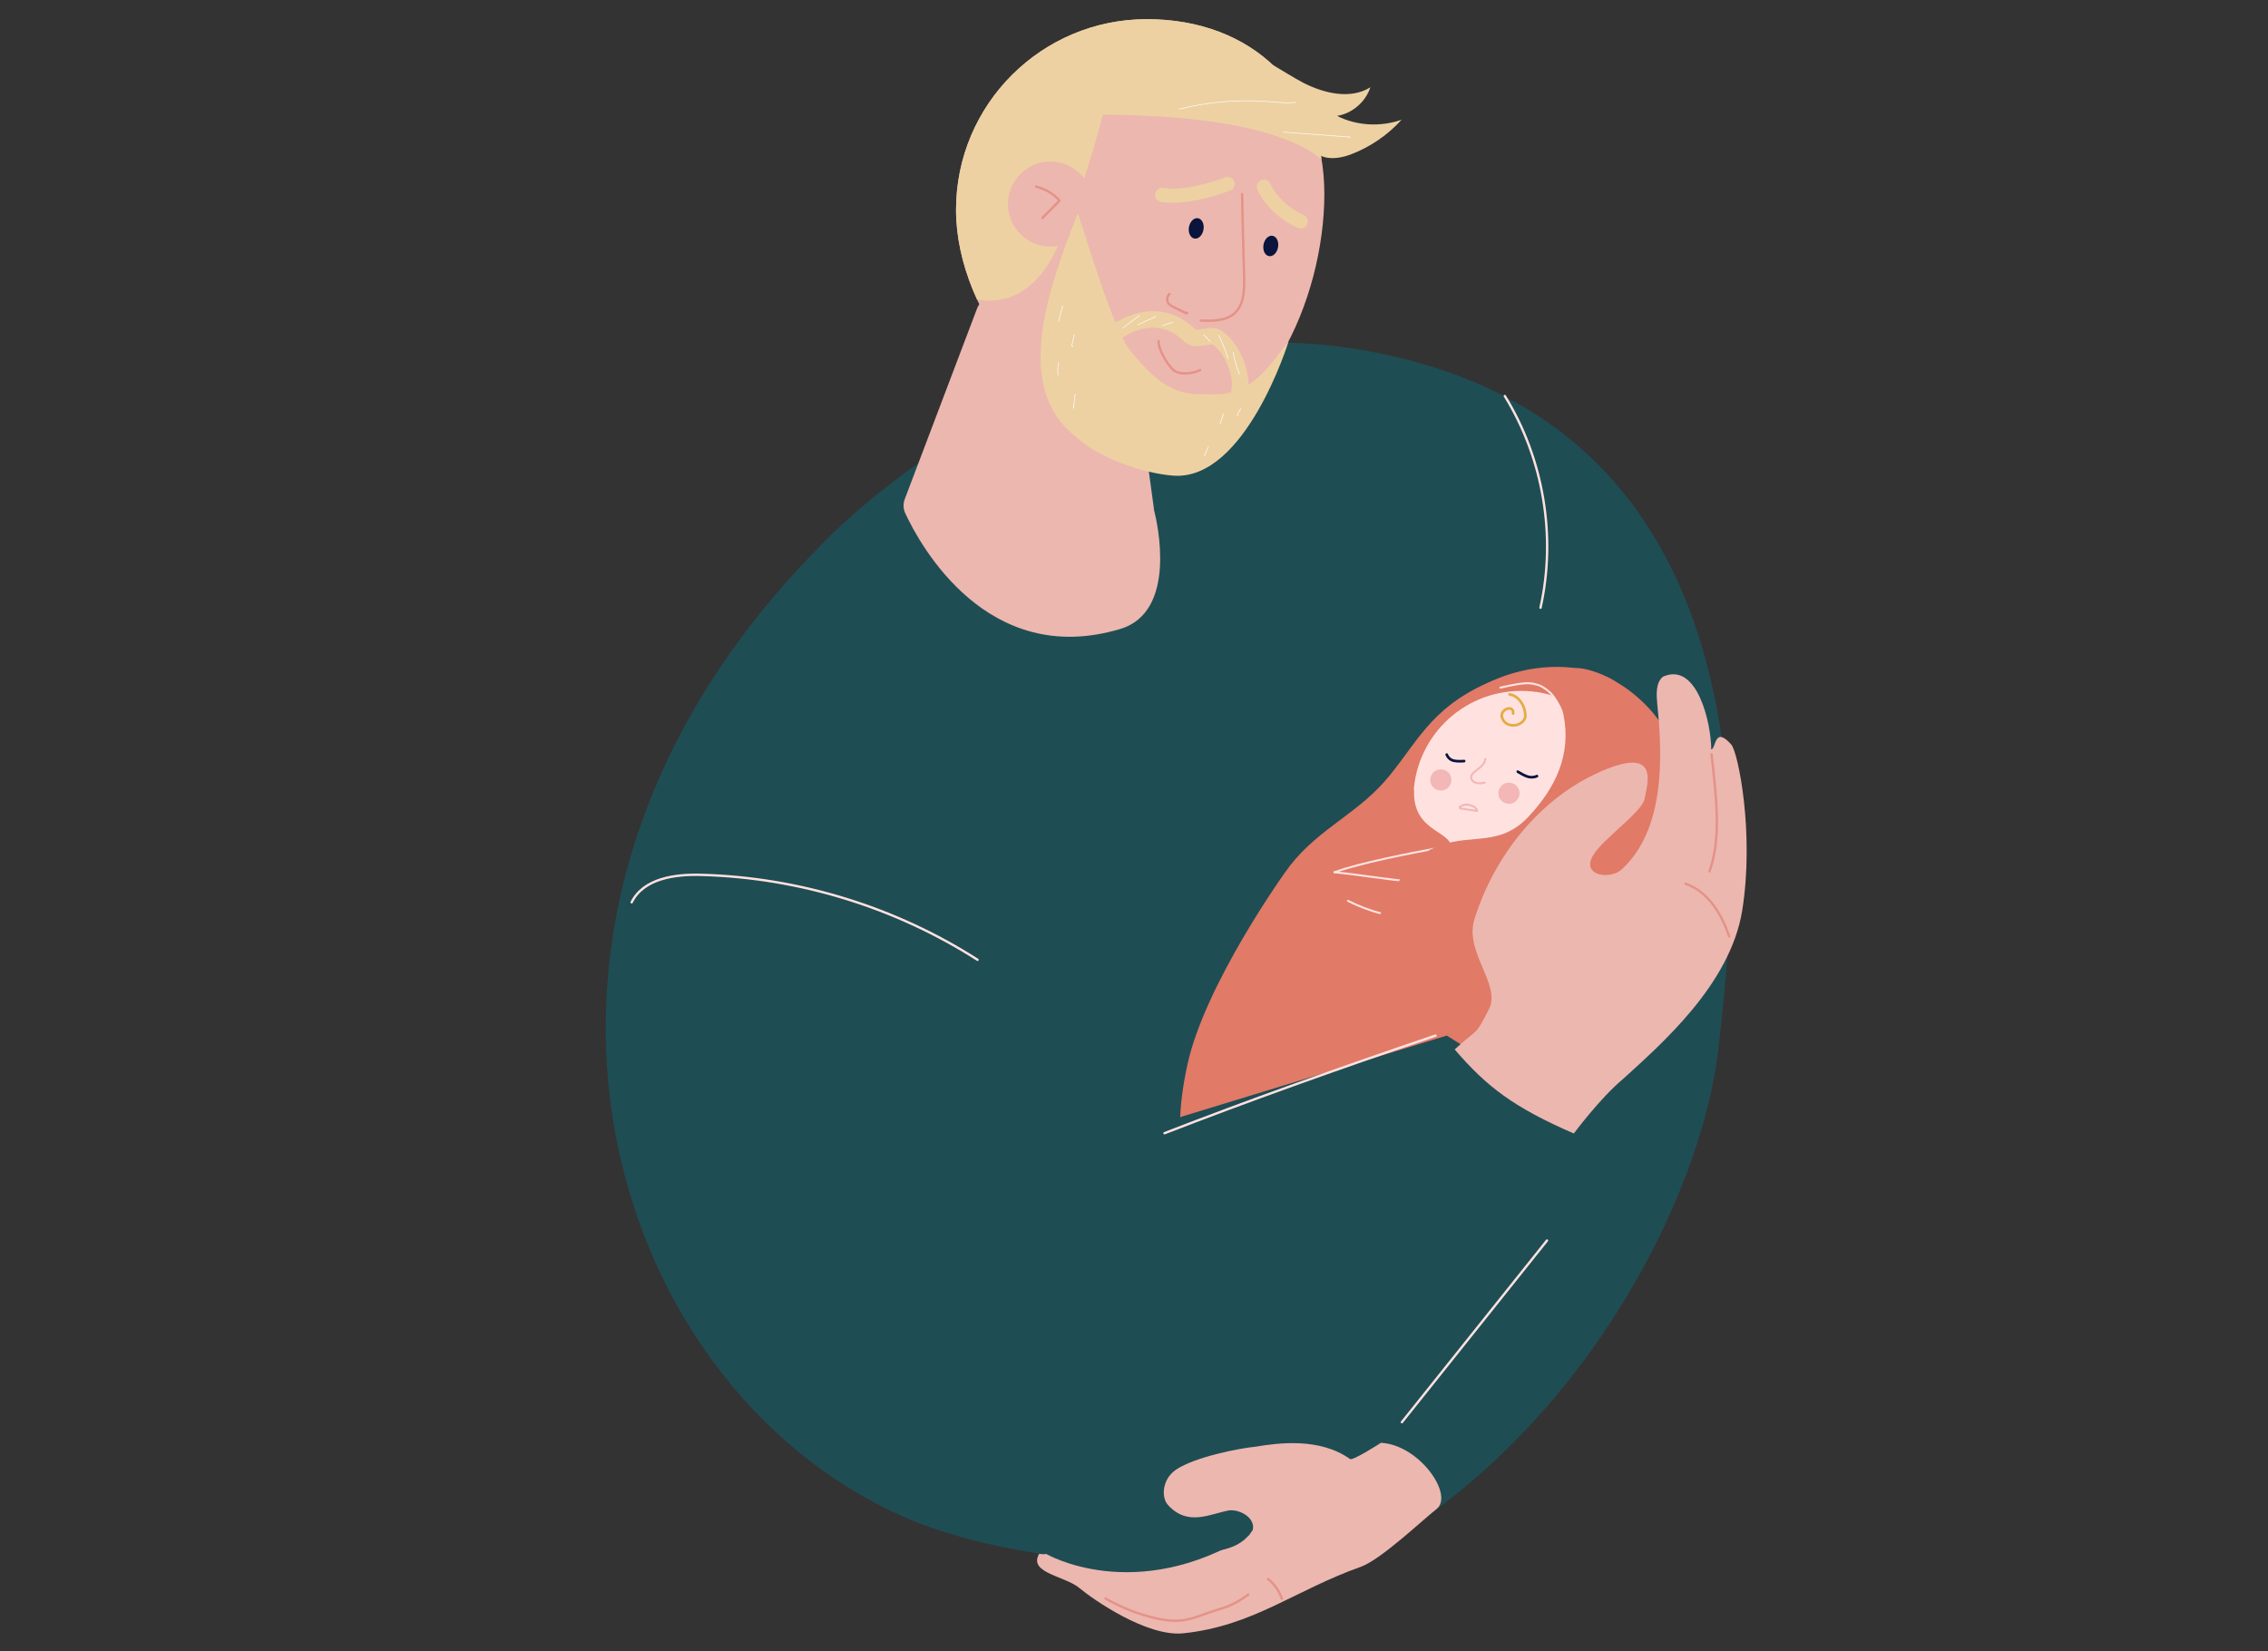 <?xml version="1.0" encoding="utf-8"?>
<!-- Generator: Adobe Illustrator 25.4.1, SVG Export Plug-In . SVG Version: 6.00 Build 0)  -->
<svg version="1.1" id="Layer_1" xmlns="http://www.w3.org/2000/svg" xmlns:xlink="http://www.w3.org/1999/xlink" x="0px" y="0px"
	 viewBox="0 0 769.1 560" style="enable-background:new 0 0 769.1 560;" xml:space="preserve">
<rect x="0" y="0" width="769.1" height="560" fill="#333333" stroke="none"/>
<style type="text/css">
	.st0{fill:#1F4D54;}
	.st1{fill:#ECB7AF;}
	.st2{clip-path:url(#SVGID_00000046340979292571805420000007846542630733512107_);fill:#ECB7AF;}
	.st3{clip-path:url(#SVGID_00000046340979292571805420000007846542630733512107_);fill:#EDD1A2;}
	.st4{fill:none;stroke:#E59288;stroke-width:0.8;stroke-linecap:round;stroke-linejoin:round;stroke-miterlimit:10;}
	.st5{fill:#0A143C;}
	.st6{fill:none;stroke:#EDD1A2;stroke-width:4.803;stroke-linecap:round;stroke-linejoin:round;stroke-miterlimit:10;}
	.st7{fill:#EDD1A2;}
	.st8{fill:none;stroke:#EDD1A2;stroke-width:5.604;stroke-linecap:round;stroke-linejoin:round;stroke-miterlimit:10;}
	.st9{fill:none;stroke:#FFE2E0;stroke-width:0.8;stroke-linecap:round;stroke-linejoin:round;stroke-miterlimit:10;}
	.st10{fill:#E17A67;}
	.st11{fill:#FFE2E0;}
	.st12{fill:none;stroke:#FFE2E0;stroke-width:0.675;stroke-linecap:round;stroke-linejoin:round;stroke-miterlimit:10;}
	.st13{fill:none;stroke:#0A143C;stroke-width:0.901;stroke-linecap:round;stroke-linejoin:round;stroke-miterlimit:10;}
	.st14{fill:none;stroke:#F2B7B6;stroke-width:0.675;stroke-linecap:round;stroke-linejoin:round;stroke-miterlimit:10;}
	.st15{fill:none;stroke:#E2AD45;stroke-width:0.901;stroke-linecap:round;stroke-linejoin:round;stroke-miterlimit:10;}
	.st16{fill:#F2B7B6;}
	.st17{fill:none;stroke:#FFFFFF;stroke-width:0.2;stroke-linecap:round;stroke-linejoin:round;stroke-miterlimit:10;}
</style>
<g>
	<path class="st0" d="M277.3,186c0,0,88.9-97.9,207.4-61.9s104.6,175.8,97.9,232.5c-5.7,48.1-43.8,125.2-112.6,166.8
		c-1.6,1-6.2-8.1-7.9-7.3c-10.7,4.7-22,8.3-33.9,10.5c-36.8,6.9-89.4,2.2-122.2-12.4C204.2,469,155.6,309.8,277.3,186z"/>
	<path class="st1" d="M331.3,104.7l-24.5,64.6c-0.6,1.6-0.5,3.3,0.2,4.8c5,10.8,27.9,52.7,72.9,39.2c19.6-5.9,12.4-36.6,11.5-40.1
		c-0.1-0.2-0.1-0.4-0.1-0.7l-6.5-47.7c-0.3-2.1-1.6-3.9-3.6-4.8l-41.5-18.8C336.4,99.8,332.5,101.4,331.3,104.7z"/>
	<g>
		<g>
			<defs>
				<path id="SVGID_1_" d="M449.1,65.8c0,35.7-20.5,82.4-56.2,82.4s-68.7-41.2-68.7-77s29-64.7,64.7-64.7S449.1,30.1,449.1,65.8z"/>
			</defs>
			<clipPath id="SVGID_00000079455996358820407240000012469643690592105601_">
				<use xlink:href="#SVGID_1_"  style="overflow:visible;"/>
			</clipPath>
			<path style="clip-path:url(#SVGID_00000079455996358820407240000012469643690592105601_);fill:#ECB7AF;" d="M449.1,65.8
				c0,35.7-20.5,82.4-56.2,82.4s-68.7-41.2-68.7-77s29-64.7,64.7-64.7S449.1,30.1,449.1,65.8z"/>
			<path style="clip-path:url(#SVGID_00000079455996358820407240000012469643690592105601_);fill:#EDD1A2;" d="M374,38.9
				c0,0-10.1,40.1-20.5,53.5s-23.4,8.8-23.4,8.8l-9.1,2.9l-5-69.3l42.2-37.6c0,0,56.8,0,64,2.5s47.1,89.4,30.8,61
				C452.9,60.6,449.7,39.3,374,38.9z"/>
		</g>
		<path class="st4" d="M392.9,115.7c-0.1,2.9,2.8,7.6,4.8,9.6c2.1,2,6.7,1.5,9.3,0.2"/>
		<ellipse transform="matrix(0.175 -0.985 0.985 0.175 258.135 463.373)" class="st5" cx="405.6" cy="77.7" rx="3.5" ry="2.5"/>
		<ellipse transform="matrix(0.175 -0.985 0.985 0.175 273.178 493.221)" class="st5" cx="430.9" cy="83.6" rx="3.5" ry="2.5"/>
		<path class="st6" d="M416.3,62.4c0,0-13.2,5.2-22.2,3.7"/>
		<path class="st6" d="M428.6,63.3c0,0,2.8,7.3,12.5,11.8"/>
		<path class="st4" d="M421.2,65.8c0.2,9.4,0.4,18.8,0.7,28.2c0.1,4.3,0,9.2-3.2,12.2c-3,2.7-7.5,2.7-11.5,2.5"/>
	</g>
	<path class="st4" d="M365,137.5c6.8,5.1,11.4,7.4,18,9"/>
	<path class="st7" d="M445.5,50.9c2.7,3.6,8.3,3.1,12.5,1.5c6.6-2.5,12.6-6.6,17.3-11.8c-7.1,2.5-15.2,2.1-21.9-1.3
		c5.1-0.8,9.7-4.7,11.3-9.7c-6.7,4.2-15.6,2.1-22.7-1.5c-7-3.7-13.5-8.8-21.1-10.8c-3.9-1-8-1.1-12-1.2c-8.9,0-18.3,0.7-25.6,5.6
		c17.6,8.3,35.7,15.6,54.1,21.9"/>
	<g>
		<circle class="st1" cx="356.2" cy="69.2" r="14.4"/>
		<path class="st4" d="M351.3,63.3c3.1,0.7,5.9,2.4,8,4.7c-1.9,2-3.9,4-5.8,5.9"/>
	</g>
	<path class="st7" d="M437,115.7c0,0-14.6,47.5-39.2,45.6c-10.8-0.8-26.3-6.6-32.8-13.1c-21.6-16.4-9.8-49.7,0.4-75.7
		c0.4-1,11.2,37.9,17.6,46c13.2,16.9,20.1,15,29,15.2C425,134,431.5,122.5,437,115.7z"/>
	<path class="st8" d="M375.1,115c8.5-7,19.3-10.1,28.4-1.2c2.7,2.4,7.5-1.5,10,1.3c5.4,4.2,8.6,14.4,6.3,19.4"/>
	<path class="st4" d="M396.6,99.7c-0.8,0.7-1,1.9-0.6,2.8c0.5,0.9,1.4,1.4,2.3,1.8c1.3,0.6,2.6,1.3,3.9,1.9c0.1,0.1,0.3,0.1,0.4,0
		c0.1-0.1-0.2-0.2-0.2-0.1"/>
	<path class="st9" d="M214.2,306c4-8.1,14.7-9.6,23.8-9.3c33,0.9,65.7,11,93.5,28.8"/>
	<path class="st9" d="M510.3,134.3c13.1,21.2,17.5,47.5,12.1,71.8"/>
	<g>
		<path class="st10" d="M547.5,230.9c-11.3-6.5-27.1-5.8-39.1-1c-22.1,8.7-26.5,19.9-37,32.9c-10.4,13-23.6,17.6-33.9,30.7
			c-2.3,2.9-28.9,40.5-34.8,67.4c-3.1,14.1-4.2,29.3,1.4,42.6c5.6,13.3,34.7,15.7,37,13.6c1.7-1.5,4.1-3.6,5.2-5.6
			c4.3-7.7,12.5-10.3,16.8-18"/>
		<circle class="st11" cx="515.8" cy="270.8" r="36.5"/>
		<path class="st10" d="M479.5,268.3c-0.3,13.7,12.4,13.4,12.6,19c-1.3,0.3-13.1,2.5-13.3,0.9c-0.8-4-1.7-8.1-2.5-12.1
			C475.8,273.6,479.5,265.9,479.5,268.3z"/>
		<g>
			<path class="st12" d="M508.8,233.2c9.2-2.1,10.2-1.6,12.8-0.9c2,0.6,4.7,3,5.3,4"/>
			<path class="st12" d="M568,257.9c-6-0.1-11.8,2.3-16.8,5.6s-9.3,7.5-13.7,11.6c-9.7,9-20.4,17.7-33,21.6
				c-17.4,5.4-33.9,0.9-52-0.9"/>
			<path class="st12" d="M487.2,287.7c-8.3,1.5-26.7,5.1-34.6,8.1"/>
			<path class="st12" d="M567.8,266.6c-23.8,7.2-39.1,31-62.1,40.7c-15.4,6.5-33.7,5.8-48.6-1.8"/>
		</g>
		<path class="st10" d="M518.3,277c-11.2,11.9-22.1,3.8-35.8,12.6c-10.5,6.7-18.6,34.4-28.9,41.5c-37.5,18.7-18.1,39.6-17.8,78.5
			c-1,17.4,13.3,1,13.3,1c70.5-61.9,104.5-60.1,120-135.1c6.2-29.9-21.3-47.7-33.5-48.9c-2.8-0.3-12,2.2-11.6,3.5
			c1.4,4.6,5.4,8,6.2,12.3C532.9,255.8,527.6,267.1,518.3,277z"/>
		<g>
			<path class="st13" d="M521.2,263.2c-1.1,0.5-2.3,0.5-3.4,0.1s-2.1-1-3.1-1.6"/>
			<path class="st13" d="M496.5,258.1c-1.1,0.1-2.3,0.1-3.4-0.1s-2.1-1-2.5-2.1"/>
			<path class="st14" d="M503.7,257.4c-0.2,1.9-2.1,3.1-3.6,4.3c-0.6,0.5-1.1,1-1.2,1.7c-0.1,1,0.7,1.9,1.7,2.1
				c0.9,0.3,2,0.1,2.9-0.1"/>
			<path class="st14" d="M496.3,273c0.9-0.3,1.8-0.1,2.7,0.2c0.9,0.3,1.7,0.9,1.9,1.7c0,0,0,0.1,0,0.1c0,0-0.1,0-0.1,0
				c-0.9-0.1-1.9-0.3-2.8-0.4c-0.6-0.1-1.2-0.2-1.8-0.3c-0.4-0.1-1.3,0-1.2-0.5C495.1,273.4,496,273.1,496.3,273z"/>
		</g>
		<path class="st15" d="M511.9,235.5c3.4,0.4,5.7,4.7,5.3,7.9c-1.2,3.2-6.4,3.6-7.7,0.3c-1.5-3,4-5.1,3.6-1.7"/>
		<circle class="st16" cx="488.6" cy="264.5" r="3.6"/>
		<circle class="st16" cx="511.7" cy="269" r="3.6"/>
	</g>
	<polygon class="st0" points="490.6,351.2 552.3,389.9 440.1,514.6 348.2,456.5 370.6,387.9 	"/>
	<path class="st9" d="M486.8,351.2c-34.2,11.6-63.5,22.1-91.9,33.1"/>
	<path class="st1" d="M425.9,490.6c-5.3,0.5-20.5,3.4-27.1,7.8c-4.8,3.3-5,9.4-2.8,11.9c6.8,7.6,14.5,3,20.9,1.9
		c4-0.3,8.9,2.8,7.9,6.7c-4.6,7.2-12.5,7-19.2,8c-20.6,3.2-47-7.5-52.1-1.5c-6.8,8,7.3,8.7,12.6,13.2c4.4,3.7,22.8,16.6,35.2,15.3
		c23.8-2.5,37.7-14.6,60.3-22.6c6.8-2.5,21-16,25.5-19.5c6.1-4.7-5.7-21.8-18.8-22.5c0,0-9.6,6.2-10.5,5.5
		C447.6,487.5,433.6,489.3,425.9,490.6z"/>
	<path class="st0" d="M354.8,527c0,0,30.1,17.6,69.1-6.6c0,0-87.3-3.3-88.2-3.6C334.8,516.6,348.6,528.2,354.8,527z"/>
	<g>
		<path class="st1" d="M500,311.7c6.6-21.1,21.8-40.8,42.7-50c20.8-9.2,15.7,4.8,15,9.2c-0.7,4.4-14.5,13.8-17.6,19.4
			c-3.8,6.8,6,8.1,9.9,4.5c14.2-13.2,14-36.6,12-55.9c-0.3-3.3-0.6-7.3,1.9-9.4c11.7-5.3,16.4,16,16.4,24.7c1.7-0.4,1-8.2,6.8-1.7
			c2.3,2.6,7.9,30.1,3.7,56.3c-4.1,25.2-27.7,45.5-40.5,57.2c-7.6,6.3-16.6,18.4-16.6,18.4c-20.3-8.8-29.5-15.8-40.4-28.5
			c8.1-7.5,6.7-4,11.7-13.8C509,333.8,496.5,322.9,500,311.7z"/>
		<path class="st4" d="M580.4,255.8c0.4,3.5,0.8,6.9,1.1,10.4c0.9,9.8,1.5,20-1.8,29.3"/>
		<path class="st4" d="M571.6,299.7c3.8,1.3,7,4,9.4,7.2c2.4,3.2,4.1,6.9,5.4,10.7"/>
	</g>
	<path class="st4" d="M374.9,542.1c5.2,3,10.8,5.2,16.6,6.6c2.8,0.7,5.6,1.1,8.5,0.9c2.7-0.2,5.3-1,7.9-2c7.9-2.9,8.5-2,15.4-6.8"/>
	<path class="st4" d="M430,535.5c2.2,1.7,3.8,4.1,4.7,6.7"/>
	<line class="st9" x1="524.6" y1="420.7" x2="475.4" y2="482.3"/>
	<path class="st17" d="M386.4,107c-1.9,1.4-3.7,2.8-5.6,4.2"/>
	<path class="st17" d="M392,107.3c-2,0.9-4.1,1.9-6.1,2.8"/>
	<path class="st17" d="M397.8,109.3c-1.2,0.4-2.4,0.7-3.6,1.1"/>
	<path class="st17" d="M408.2,113.5c0.7,0.8,1.5,1.5,2.2,2.3"/>
	<path class="st17" d="M413.3,113.7c1.2,2.6,2.3,5.2,3.2,7.9"/>
	<path class="st17" d="M418.2,119.4c0.4,2.6,1.1,5.1,2.1,7.5"/>
	<path class="st17" d="M360.4,103.7c-0.5,1.8-1,3.5-1.4,5.3"/>
	<path class="st17" d="M364.3,113.5c-0.3,1.2-0.5,2.3-0.8,3.5c0,0.2-0.1,0.4,0.1,0.5c0.2,0.1,0.2-0.3,0.1-0.2"/>
	<path class="st17" d="M359,123c-0.3,1.4-0.4,2.8-0.2,4.2"/>
	<path class="st17" d="M364.6,133.6c-0.2,1.6-0.4,3.3-0.6,4.9c0.1-0.3,0.1-0.5,0.2-0.8"/>
	<path class="st17" d="M414.6,141.1c0.1-0.2,0.2-0.4,0.3-0.7c-0.4,1.1-0.8,2.3-1.2,3.4"/>
	<path class="st17" d="M420.8,138.6c-0.6,0.7-1,1.6-1.2,2.5"/>
	<path class="st17" d="M409.8,151.5c-0.5,1-0.9,2.1-1.4,3.1"/>
	<path class="st17" d="M399.9,37c9.6-2.4,19.5-3.3,29.3-2.6c3.4,0.2,6.9,0.7,10.3,0.3"/>
	<path class="st17" d="M435.2,44.8c7.6,0.6,15.2,1.1,22.7,1.7c-0.2,0-0.5,0.1-0.7,0.1"/>
</g>
</svg>
